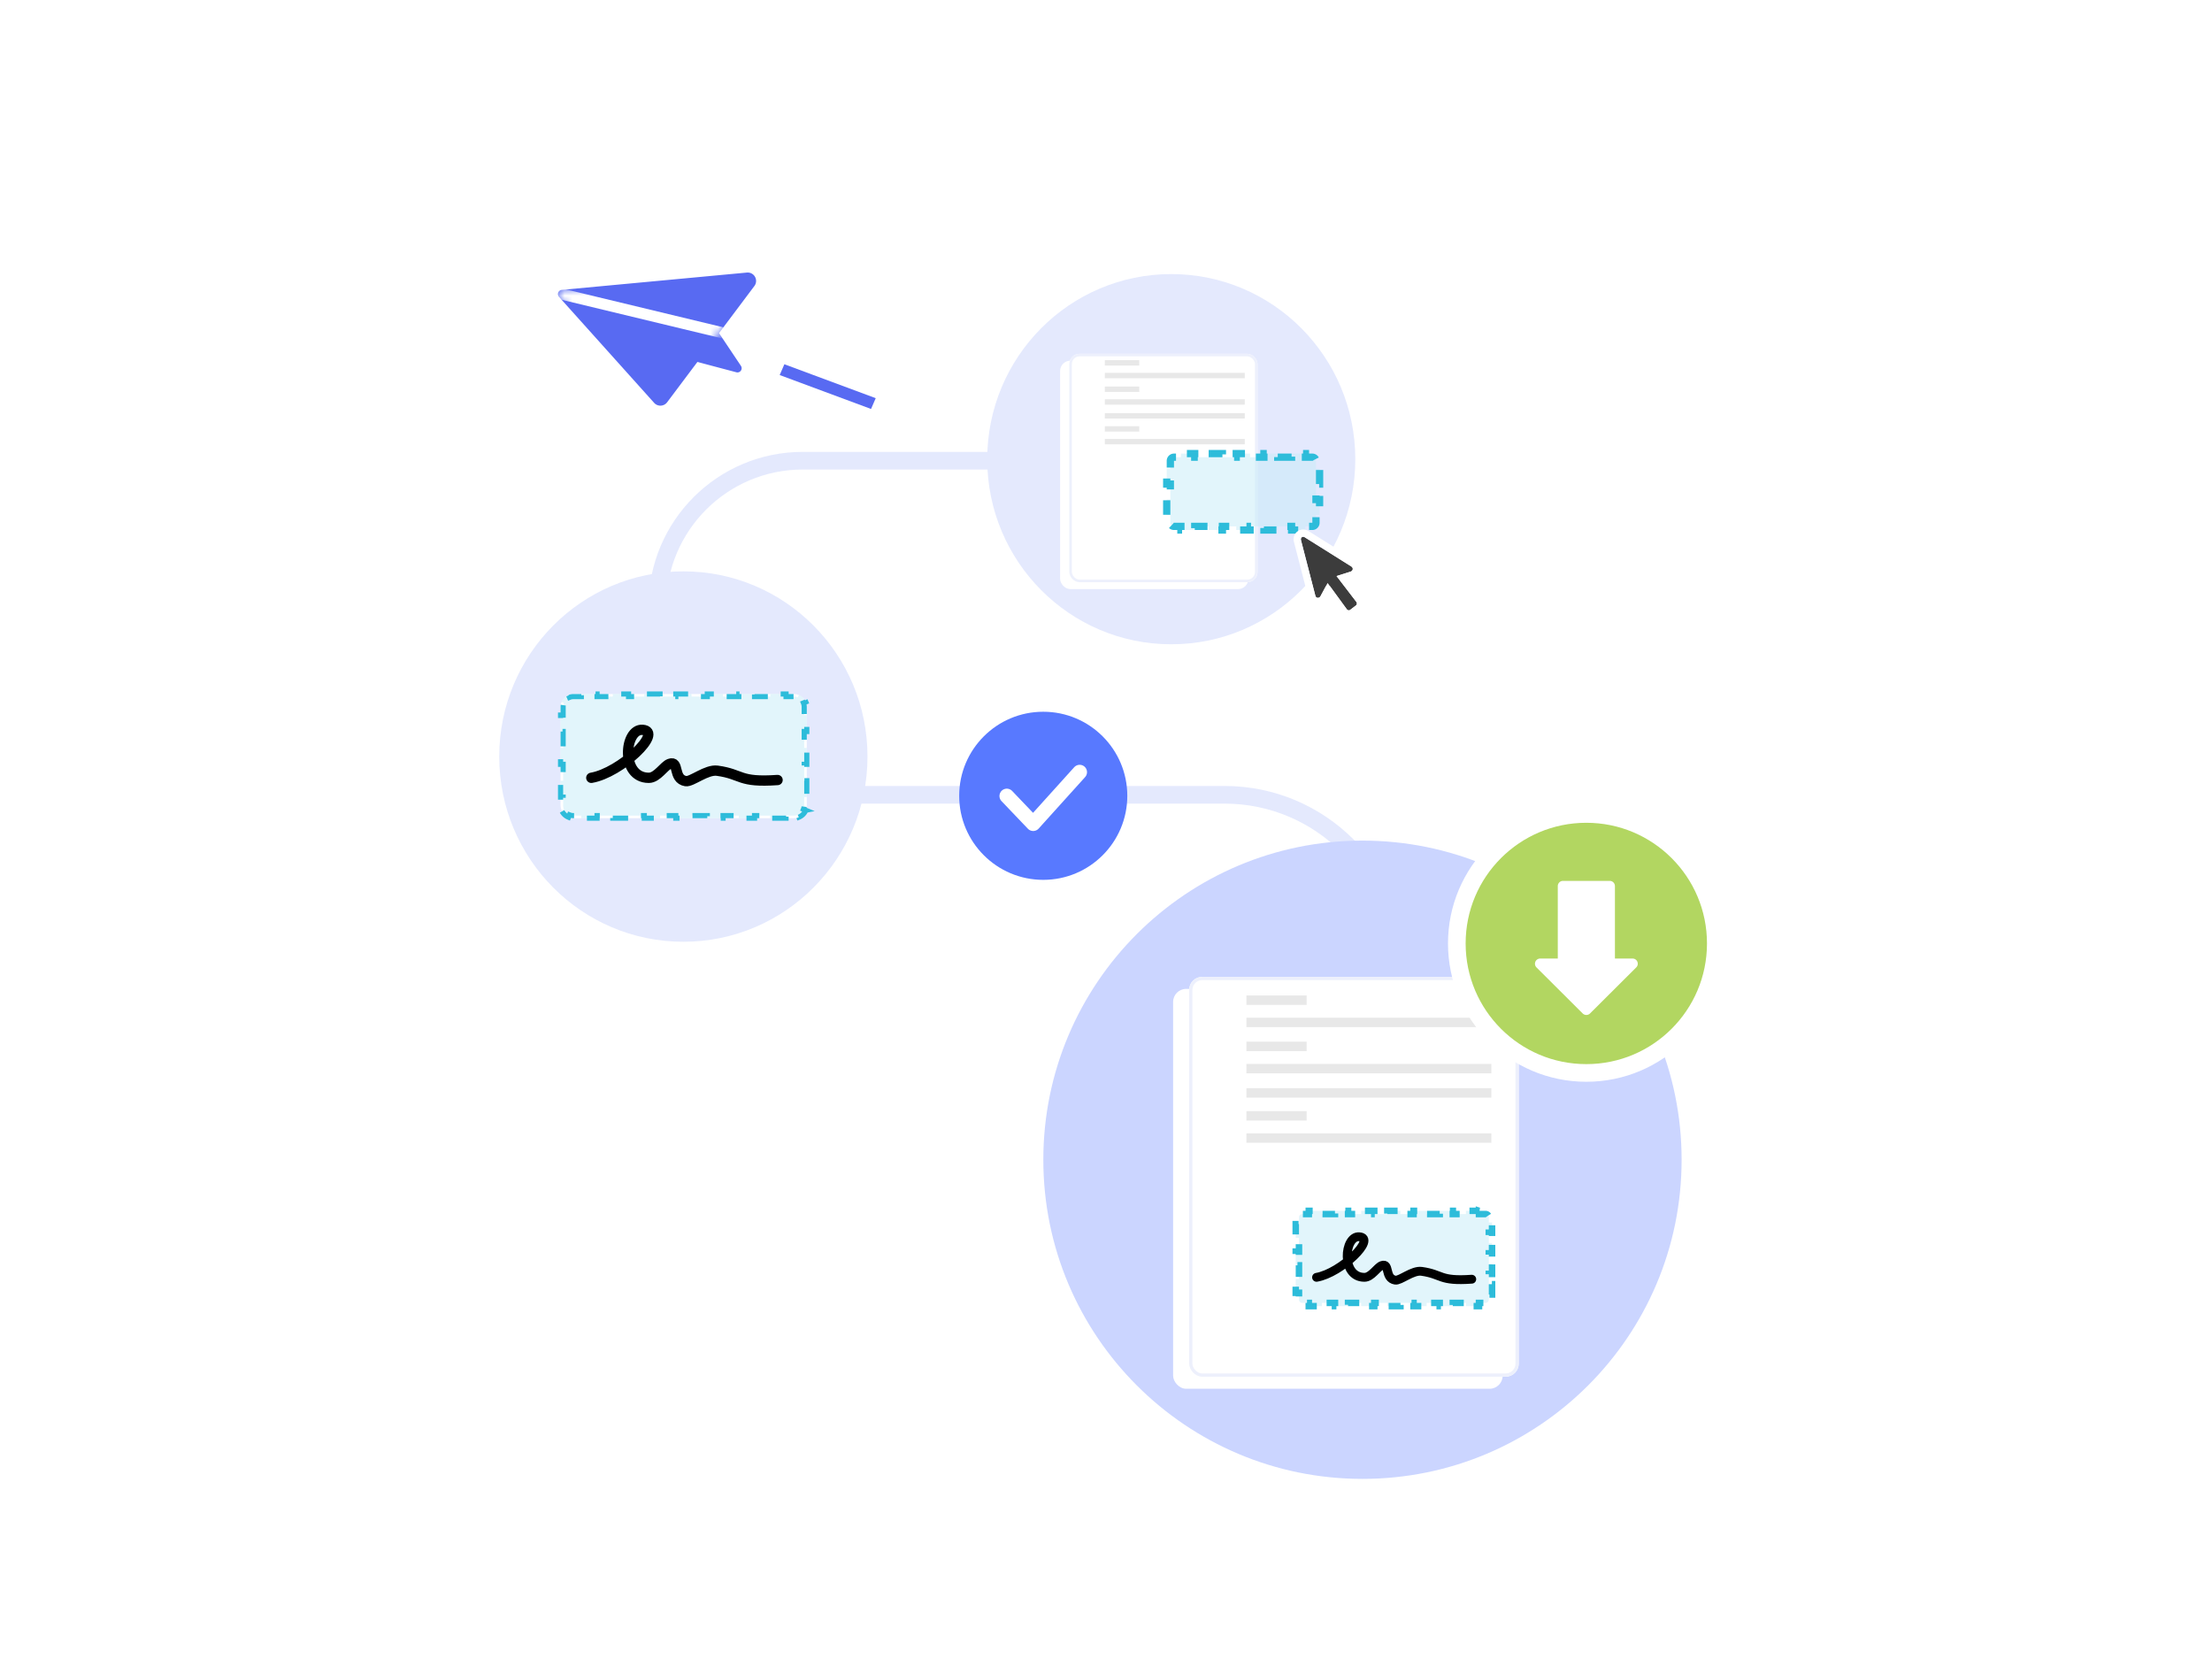 <svg width="288" height="216" viewBox="0 0 288 216" fill="none" xmlns="http://www.w3.org/2000/svg">
    <path d="M131.888 59.982h-27.362c-10.462 0-18.944 8.482-18.944 18.944s8.482 18.943 18.944 18.943h7.367M85.582 103.481h73.844c12.496 0 22.627 10.131 22.627 22.627 0 12.496-10.131 22.627-22.627 22.627h-2.982" stroke="#E4E9FD" stroke-width="2.298"/>
    <ellipse cx="88.973" cy="98.503" rx="23.973" ry="24.113" fill="#E4E9FD"/>
    <path d="M72.985 92.036c0-.925.75-1.676 1.675-1.676h28.707c.925 0 1.675.75 1.675 1.676v12.817c0 .925-.75 1.675-1.675 1.675H74.66c-.925 0-1.675-.75-1.675-1.675V92.036z" fill="#fff"/>
    <ellipse cx="152.497" cy="59.785" rx="23.961" ry="24.1" fill="#E4E9FD"/>
    <g filter="url(#bikqia8kta)">
        <rect x="139.365" y="44.949" width="24.51" height="29.741" rx="1.341" fill="#fff"/>
    </g>
    <g filter="url(#iz6ir0xozb)">
        <rect x="140.561" y="44.053" width="24.51" height="29.741" rx="1.341" fill="#fff"/>
        <rect x="140.728" y="44.22" width="24.175" height="29.406" rx="1.173" stroke="#EDF0FC" stroke-width=".335"/>
    </g>
    <path d="M148.327 50.33h-4.478v.7h4.478v-.7zM148.327 46.893h-4.478v.7h4.478v-.7zM148.327 55.494h-4.478v.7h4.478v-.7zM162.068 51.984h-18.219v.701h18.219v-.7zM162.068 53.787h-18.219v.7h18.219v-.7z" fill="#E8E8E8"/>
    <path d="M169.965 59.055v.472h.9c.261 0 .473.212.473.473v1.008h.472v2.015h-.472v2.016h.472v2.015h-.472v1.008a.473.473 0 0 1-.473.472h-.9v.473h-1.802v-.473h-1.801v.473h-1.802v-.473h-1.801v.473h-1.802v-.473h-1.801v.473h-1.802v-.473h-1.801v.473h-1.801v-.473h-.901a.473.473 0 0 1-.473-.472v-1.008h-.472V65.04h.472v-2.016h-.472v-2.016h.472V60c0-.261.212-.473.473-.473h.901v-.472h1.801v.472h1.801v-.472h1.802v.472h1.801v-.472h1.802v.472h1.801v-.472h1.802v.472h1.801v-.472h1.802z" fill="#C6ECF9" fill-opacity=".5" stroke="#2DBCDA" stroke-width=".945" stroke-dasharray="1.89 1.89"/>
    <path d="M162.068 48.547h-18.219v.7h18.219v-.7zM162.068 57.148h-18.219v.7h18.219v-.7z" fill="#E8E8E8"/>
    <circle cx="177.392" cy="150.998" fill="#CBD5FF" r="41.552"/>
    <path d="M74.66 106.193c-.182 0-.355-.036-.513-.101l-.128.309a1.68 1.68 0 0 1-.907-.907l.31-.128a1.34 1.34 0 0 1-.102-.513v-1.068h-.335v-2.136h.335v-2.136h-.335v-2.137h.335V95.24h-.335v-2.136h.335v-1.068c0-.182.037-.355.102-.513l-.31-.128c.17-.41.498-.738.907-.907l.128.31c.158-.066.331-.102.513-.102h1.026v-.336h2.05v.336h2.05v-.336h2.051v.336h2.05v-.336h2.05v.336h2.051v-.336h2.05v.336h2.051v-.336h2.05v.336h2.051v-.336h2.05v.336h2.051v-.336h2.05v.336h1.026c.182 0 .355.036.513.101l.128-.31c.41.17.737.498.907.908l-.31.128c.066.158.102.33.102.513v1.068h.335v2.136h-.335v2.136h.335v2.136h-.335v2.137h.335v2.136h-.335v1.068c0 .182-.036.355-.102.513l.31.128a1.68 1.68 0 0 1-.907.907l-.128-.309a1.344 1.344 0 0 1-.513.101h-1.026v.335h-2.05v-.335h-2.05v.335h-2.05v-.335H94.14v.335h-2.05v-.335h-2.051v.335h-2.05v-.335h-2.051v.335h-2.05v-.335h-2.05v.335h-2.051v-.335h-2.05v.335h-2.051v-.335H74.66z" fill="#C6ECF9" fill-opacity=".5" stroke="#2DBCDA" stroke-width=".671" stroke-dasharray="2.01 2.01"/>
    <path d="M76.987 101.271c3.84-.655 9.455-6.037 6.676-6.248-2.381-.18-2.921 6.248.81 6.248 1.103 0 1.974-1.561 2.71-1.822 1.304-.462.383 1.971 2.103 2.254.76.125 2.698-1.552 4.105-1.357 3.337.462 2.723 1.569 7.848 1.212" stroke="#000" stroke-width="1.341" stroke-linecap="round"/>
    <g filter="url(#87n9jfv7rc)">
        <path d="m171.258 74.143-1.873-7.239c-.081-.336.211-.55.489-.374l6.063 3.8c.303.199.228.568-.085.672l-1.832.582 2.56 3.34a.337.337 0 0 1-.02.471l-.763.584c-.135.114-.331.07-.444-.074l-2.5-3.424-.931 1.734c-.162.286-.577.282-.664-.072z" fill="#3C3C3C"/>
        <path d="m172.915 73.366 2.057 2.818.004.006.005.006c.23.294.72.473 1.111.153l.755-.579.018-.013.017-.016a.81.81 0 0 0 .067-1.112l-2.145-2.799 1.191-.378.006-.002a.857.857 0 0 0 .591-.677c.052-.332-.106-.648-.395-.838h.001l-.01-.006-6.062-3.799c-.284-.18-.642-.189-.916.018-.271.204-.362.547-.284.868l.002.007 1.872 7.236c.092.37.386.607.728.632a.86.86 0 0 0 .805-.443l.006-.01.576-1.072z" stroke="#fff" stroke-width=".945"/>
    </g>
    <path fill-rule="evenodd" clip-rule="evenodd" d="m93.25 42.825 3.22 4.812a.547.547 0 0 1-.595.834l-6.3-1.669 3.674-3.977z" fill="#586AF2"/>
    <path d="m72.783 38.652 12.385 13.8a1.094 1.094 0 0 0 1.69-.074l11.365-15.144a1.094 1.094 0 0 0-.977-1.746l-24.107 2.254a.547.547 0 0 0-.356.91z" fill="#586AF2"/>
    <mask id="wk3i5q85kd" style="mask-type:luminance" maskUnits="userSpaceOnUse" x="72" y="35" width="27" height="18">
        <path d="m72.783 38.653 12.385 13.8a1.094 1.094 0 0 0 1.69-.074l11.365-15.143a1.094 1.094 0 0 0-.977-1.747l-24.107 2.254a.547.547 0 0 0-.356.91z" fill="#fff"/>
    </mask>
    <g mask="url(#wk3i5q85kd)">
        <path d="m71.885 37.247-.326 1.405 23.223 5.592.326-1.404-23.223-5.593z" fill="#fff"/>
    </g>
    <circle cx="135.829" cy="103.612" r="10.944" fill="#5879FF"/>
    <path d="m131.086 103.64 3.435 3.598 6.05-6.705" stroke="#fff" stroke-width="1.915" stroke-linecap="round" stroke-linejoin="round"/>
    <g filter="url(#jq367wtf3e)">
        <rect x="154.434" y="126.209" width="42.905" height="52.061" rx="1.696" fill="#fff"/>
    </g>
    <g filter="url(#0imawc4s2f)">
        <rect x="156.526" y="124.64" width="42.905" height="52.061" rx="1.696" fill="#fff"/>
        <rect x="156.738" y="124.852" width="42.481" height="51.637" rx="1.484" stroke="#EDF0FC" stroke-width=".424"/>
    </g>
    <path d="M170.122 135.628h-7.84v1.227h7.84v-1.227zM170.122 129.61h-7.84v1.227h7.84v-1.227zM170.122 144.667h-7.84v1.227h7.84v-1.227zM194.174 138.522h-31.892v1.227h31.892v-1.227zM194.174 141.68h-31.892v1.226h31.892v-1.226z" fill="#E8E8E8"/>
    <path d="M192.563 157.645v.424h.853c.234 0 .424.189.424.424v.67h.424v1.339h-.424v1.34h.424v1.34h-.424v1.34h.424v1.34h-.424v1.34h.424v1.34h-.424v.67c0 .234-.19.424-.424.424h-.853v.424h-1.704v-.424h-1.705v.424h-1.705v-.424h-1.704v.424h-1.705v-.424h-1.704v.424h-1.705v-.424h-1.704v.424h-1.705v-.424h-1.705v.424h-1.704v-.424h-1.705v.424h-1.704v-.424h-.853a.424.424 0 0 1-.424-.424v-.894h-.424v-1.786h.424v-1.787h-.424v-1.786h.424v-1.787h-.424v-1.786h.424v-.893c0-.235.19-.424.424-.424h.853v-.424h1.704v.424h1.705v-.424h1.704v.424h1.705v-.424h1.705v.424h1.704v-.424h1.705v.424h1.704v-.424h1.705v.424h1.704v-.424h1.705v.424h1.705v-.424h1.704z" fill="#C6ECF9" fill-opacity=".5" stroke="#2DBCDA" stroke-width=".848" stroke-dasharray="1.7 1.7"/>
    <path d="M194.174 132.505h-31.892v1.227h31.892v-1.227zM194.174 147.563h-31.892v1.227h31.892v-1.227z" fill="#E8E8E8"/>
    <path d="M171.412 166.307c3.199-.553 7.879-5.106 5.563-5.284-1.984-.153-2.434 5.284.675 5.284.92 0 1.645-1.32 2.259-1.541 1.086-.39.319 1.668 1.752 1.907.634.106 2.249-1.313 3.422-1.148 2.78.391 2.269 1.327 6.54 1.026" stroke="#000" stroke-width="1.149" stroke-linecap="round"/>
    <circle cx="206.536" cy="122.836" r="16.86" fill="#B2D661" stroke="#fff" stroke-width="2.298"/>
    <path fill-rule="evenodd" clip-rule="evenodd" d="M203.501 114.69a.678.678 0 0 0-.679.677v9.434h-2.292a.678.678 0 0 0-.481 1.156l6.013 5.992a.68.68 0 0 0 .96 0l6.013-5.992a.675.675 0 0 0-.48-1.156h-2.292l-.001-9.434a.678.678 0 0 0-.679-.677h-6.082z" fill="#fff"/>
    <path transform="matrix(.937 .348 -.398 .917 101.515 48.83)" stroke="#586AF2" stroke-width="1.532" d="M0-.766h12.693"/>
    <defs>
        <filter id="bikqia8kta" x="134.002" y="42.938" width="32.555" height="37.785" filterUnits="userSpaceOnUse" color-interpolation-filters="sRGB">
            <feFlood flood-opacity="0" result="BackgroundImageFix"/>
            <feColorMatrix in="SourceAlpha" values="0 0 0 0 0 0 0 0 0 0 0 0 0 0 0 0 0 0 127 0" result="hardAlpha"/>
            <feOffset dx="-1.341" dy="2.011"/>
            <feGaussianBlur stdDeviation="2.011"/>
            <feComposite in2="hardAlpha" operator="out"/>
            <feColorMatrix values="0 0 0 0 0.388 0 0 0 0 0.443 0 0 0 0 0.659 0 0 0 0.19 0"/>
            <feBlend in2="BackgroundImageFix" result="effect1_dropShadow_474_5978"/>
            <feBlend in="SourceGraphic" in2="effect1_dropShadow_474_5978" result="shape"/>
        </filter>
        <filter id="iz6ir0xozb" x="135.198" y="42.042" width="32.555" height="37.785" filterUnits="userSpaceOnUse" color-interpolation-filters="sRGB">
            <feFlood flood-opacity="0" result="BackgroundImageFix"/>
            <feColorMatrix in="SourceAlpha" values="0 0 0 0 0 0 0 0 0 0 0 0 0 0 0 0 0 0 127 0" result="hardAlpha"/>
            <feOffset dx="-1.341" dy="2.011"/>
            <feGaussianBlur stdDeviation="2.011"/>
            <feComposite in2="hardAlpha" operator="out"/>
            <feColorMatrix values="0 0 0 0 0.388 0 0 0 0 0.443 0 0 0 0 0.659 0 0 0 0.19 0"/>
            <feBlend in2="BackgroundImageFix" result="effect1_dropShadow_474_5978"/>
            <feBlend in="SourceGraphic" in2="effect1_dropShadow_474_5978" result="shape"/>
        </filter>
        <filter id="87n9jfv7rc" x="163.295" y="63.811" width="19.447" height="21.735" filterUnits="userSpaceOnUse" color-interpolation-filters="sRGB">
            <feFlood flood-opacity="0" result="BackgroundImageFix"/>
            <feColorMatrix in="SourceAlpha" values="0 0 0 0 0 0 0 0 0 0 0 0 0 0 0 0 0 0 127 0" result="hardAlpha"/>
            <feOffset dy="3.421"/>
            <feGaussianBlur stdDeviation="2.566"/>
            <feComposite in2="hardAlpha" operator="out"/>
            <feColorMatrix values="0 0 0 0 0 0 0 0 0 0 0 0 0 0 0 0 0 0 0.18 0"/>
            <feBlend in2="BackgroundImageFix" result="effect1_dropShadow_474_5978"/>
            <feBlend in="SourceGraphic" in2="effect1_dropShadow_474_5978" result="shape"/>
        </filter>
        <filter id="jq367wtf3e" x="147.649" y="123.665" width="53.082" height="62.239" filterUnits="userSpaceOnUse" color-interpolation-filters="sRGB">
            <feFlood flood-opacity="0" result="BackgroundImageFix"/>
            <feColorMatrix in="SourceAlpha" values="0 0 0 0 0 0 0 0 0 0 0 0 0 0 0 0 0 0 127 0" result="hardAlpha"/>
            <feOffset dx="-1.696" dy="2.544"/>
            <feGaussianBlur stdDeviation="2.544"/>
            <feComposite in2="hardAlpha" operator="out"/>
            <feColorMatrix values="0 0 0 0 0.388 0 0 0 0 0.443 0 0 0 0 0.659 0 0 0 0.19 0"/>
            <feBlend in2="BackgroundImageFix" result="effect1_dropShadow_474_5978"/>
            <feBlend in="SourceGraphic" in2="effect1_dropShadow_474_5978" result="shape"/>
        </filter>
        <filter id="0imawc4s2f" x="149.741" y="122.095" width="53.082" height="62.239" filterUnits="userSpaceOnUse" color-interpolation-filters="sRGB">
            <feFlood flood-opacity="0" result="BackgroundImageFix"/>
            <feColorMatrix in="SourceAlpha" values="0 0 0 0 0 0 0 0 0 0 0 0 0 0 0 0 0 0 127 0" result="hardAlpha"/>
            <feOffset dx="-1.696" dy="2.544"/>
            <feGaussianBlur stdDeviation="2.544"/>
            <feComposite in2="hardAlpha" operator="out"/>
            <feColorMatrix values="0 0 0 0 0.388 0 0 0 0 0.443 0 0 0 0 0.659 0 0 0 0.19 0"/>
            <feBlend in2="BackgroundImageFix" result="effect1_dropShadow_474_5978"/>
            <feBlend in="SourceGraphic" in2="effect1_dropShadow_474_5978" result="shape"/>
        </filter>
    </defs>
</svg>
